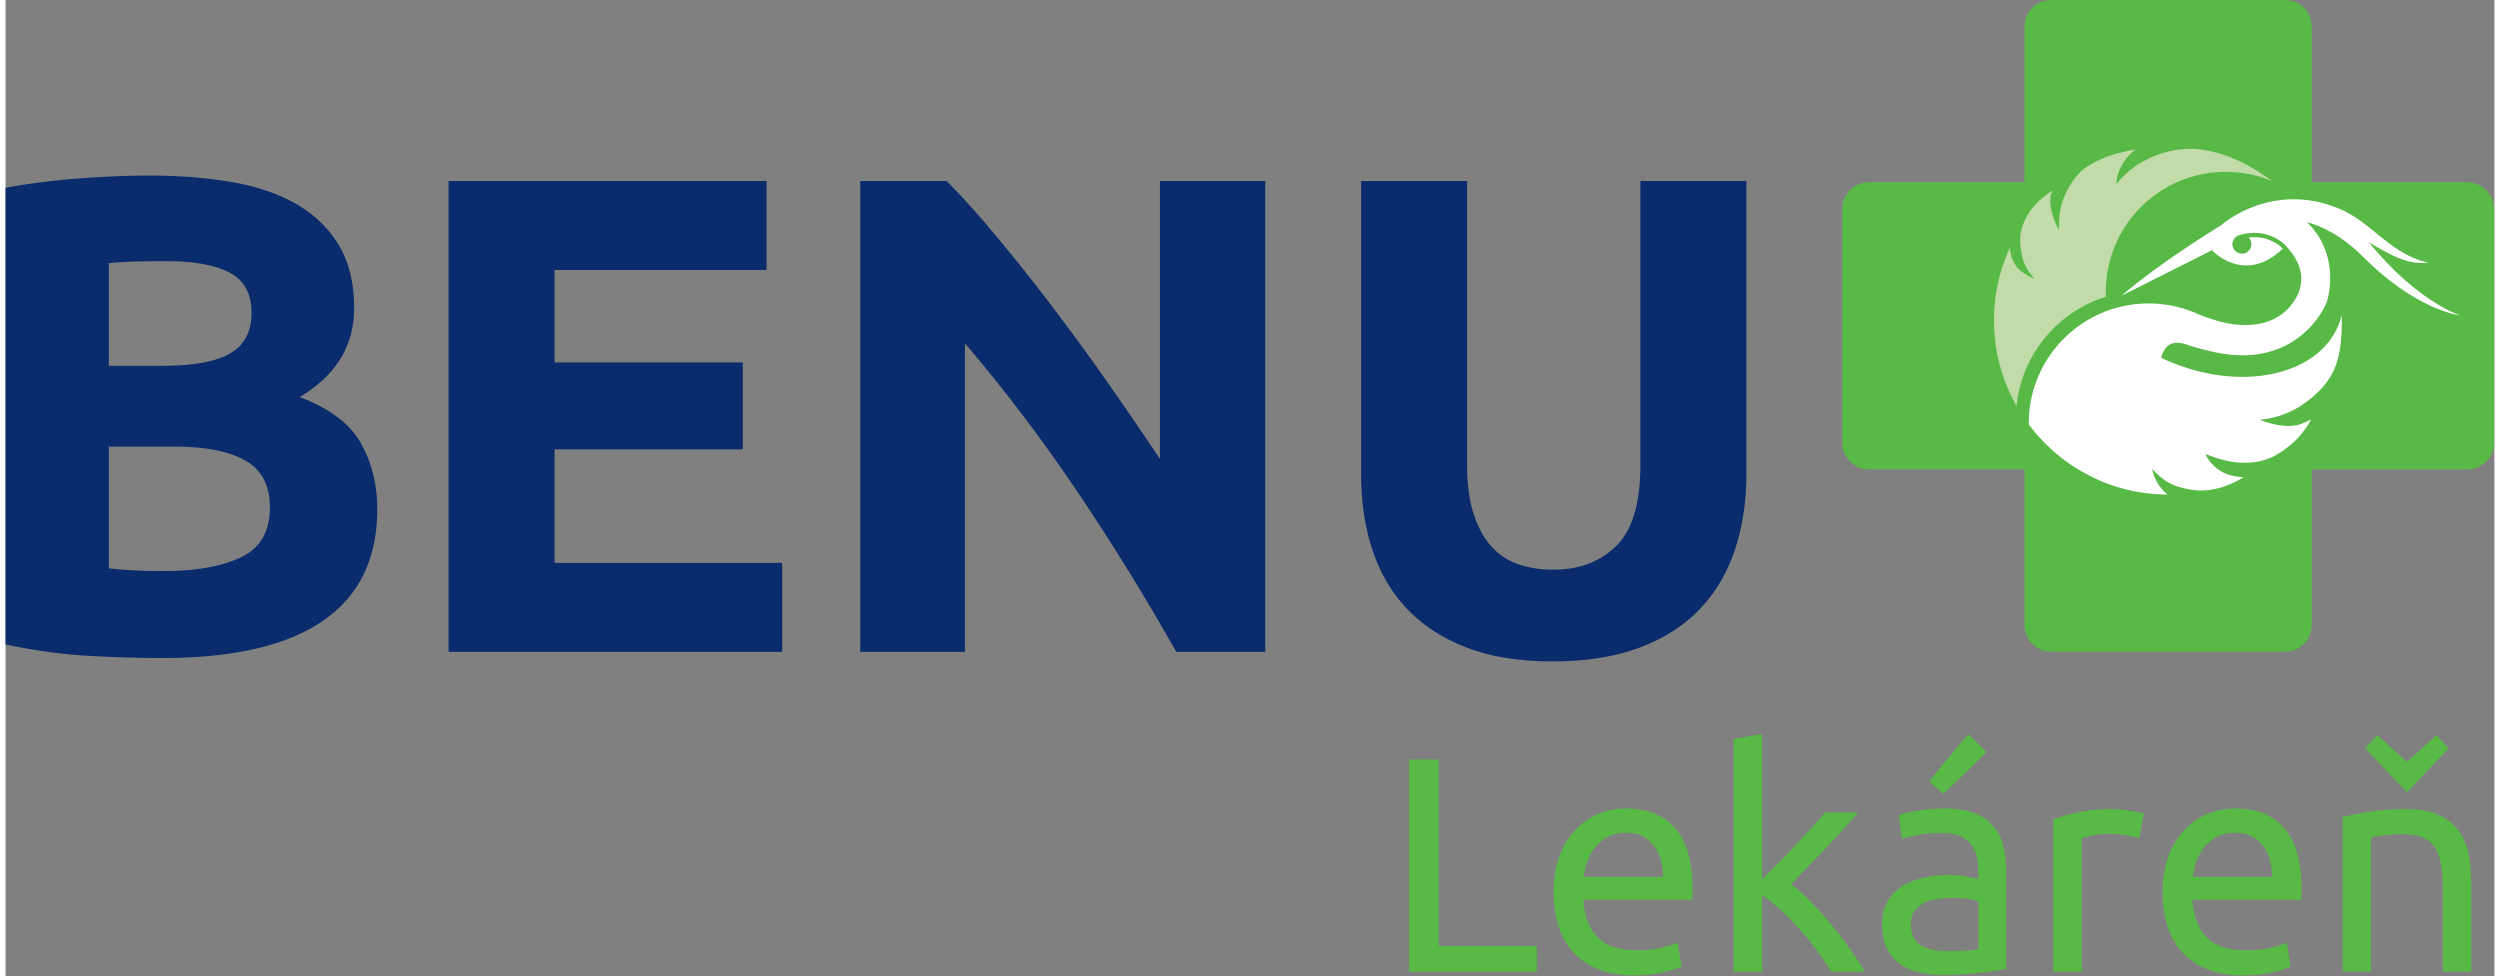 <svg width="210" height="82" xmlns="http://www.w3.org/2000/svg" xml:space="preserve" style="fill-rule:evenodd;clip-rule:evenodd;stroke-linejoin:round;stroke-miterlimit:2" viewBox="0 0 2032 797"><rect x="0" y="0" width="2032" height="797" fill="#808080" stroke="none"/><path d="M0 94.527c-5.059 0-10.098-.156-15.111-.466-5.015-.312-10.231-1.042-15.643-2.197V2.396c4.26-.799 8.92-1.398 13.979-1.798C-11.716.199-7.012 0-2.663 0c5.858 0 11.25.422 16.177 1.264 4.926.845 9.163 2.286 12.714 4.327 3.549 2.043 6.324 4.727 8.322 8.055 1.996 3.328 2.995 7.435 2.995 12.315 0 7.369-3.551 13.18-10.651 17.441 5.858 2.22 9.853 5.238 11.982 9.054 2.13 3.817 3.196 8.121 3.196 12.914 0 9.676-3.528 16.954-10.585 21.835C24.431 92.087 13.934 94.527 0 94.527m-10.518-57.249H-.399c6.39 0 10.961-.819 13.713-2.463 2.75-1.641 4.127-4.281 4.127-7.922 0-3.727-1.42-6.345-4.26-7.855-2.842-1.508-7.013-2.263-12.515-2.263-1.777 0-3.684.023-5.725.066-2.043.046-3.861.156-5.459.333v20.104Zm0 15.843v23.832a72.36 72.36 0 0 0 4.927.399c1.774.09 3.727.134 5.858.134 6.211 0 11.227-.887 15.044-2.664 3.815-1.774 5.725-5.059 5.725-9.852 0-4.26-1.598-7.299-4.793-9.119-3.196-1.818-7.767-2.73-13.713-2.73h-13.048Z" style="fill:#0b2c6c;fill-rule:nonzero" transform="translate(128.142 143.333) scale(4.167)"/><path d="M0 92.264V0h62.309v17.441H20.77v18.106h36.878v17.042H20.77v22.234h44.601v17.441H0Z" style="fill:#0b2c6c;fill-rule:nonzero" transform="translate(361.665 147.77) scale(4.167)"/><path d="M0 92.264a465.256 465.256 0 0 0-19.305-31.288c-6.924-10.294-14.292-20.014-22.101-29.157v60.445h-20.503V0H-45c2.929 2.929 6.167 6.523 9.719 10.784 3.549 4.26 7.166 8.81 10.851 13.647a477.696 477.696 0 0 1 10.983 15.043A785.986 785.986 0 0 1-3.195 54.453V0h20.636v92.264H0Z" style="fill:#0b2c6c;fill-rule:nonzero" transform="translate(955.783 147.77) scale(4.167)"/><path d="M0 94.128c-6.479 0-12.072-.911-16.775-2.729-4.705-1.819-8.588-4.348-11.65-7.589-3.062-3.24-5.325-7.101-6.79-11.583-1.465-4.482-2.196-9.43-2.196-14.846V0h20.769v55.651c0 3.728.419 6.903 1.265 9.519.843 2.619 1.996 4.749 3.461 6.392a12.352 12.352 0 0 0 5.325 3.527c2.085.711 4.371 1.065 6.858 1.065 5.058 0 9.163-1.551 12.314-4.659 3.149-3.106 4.727-8.388 4.727-15.844V0h20.769v57.381c0 5.416-.755 10.386-2.263 14.912-1.511 4.527-3.817 8.411-6.923 11.65-3.109 3.241-7.057 5.748-11.849 7.522C12.249 93.239 6.567 94.128 0 94.128" style="fill:#0b2c6c;fill-rule:nonzero" transform="translate(1262.604 147.77) scale(4.167)"/><path d="M0-56.263h-30.512v-30.511c0-2.865-2.343-5.208-5.208-5.208h-45.848c-2.865 0-5.208 2.343-5.208 5.208v30.511h-30.511c-2.864 0-5.208 2.343-5.208 5.207v45.85c0 2.864 2.344 5.207 5.208 5.207h30.511v30.512c0 2.863 2.343 5.206 5.208 5.206h45.848c2.865 0 5.208-2.343 5.208-5.206V.001H0c2.863 0 5.208-2.343 5.208-5.207v-45.85c0-2.864-2.345-5.207-5.208-5.207" style="fill:#58b947;fill-rule:nonzero" transform="translate(2009.975 383.259) scale(4.167)"/><path d="M0 7.821a23.004 23.004 0 0 1-.021-.95c0-12.993 10.534-23.527 23.527-23.527 3.211 0 6.27.645 9.058 1.809-4.076-3.055-8.809-5.534-14.059-6.2-2.007-.255-6.096-.347-10.907 2.173-3.669 1.924-5.559 4.665-5.559 4.665s-.1-3.177 2.826-6.019c.319-.31.656-.573.98-.826-3.173.592-5.84 1.175-8.99 3.034-2.072 1.222-3.705 3.162-5.004 6.176-1.285 2.983-1.042 6.528-1.042 6.528s-1.971-3.236-1.673-6.291c.051-.521.237-.988.38-1.426-2.861 2-4.59 3.783-5.649 6.456-.722 1.826-.938 3.324-.264 6.535.499 2.382 2.418 4.326 2.418 4.326s-2.73-.966-3.907-2.926c-.603-1.004-.861-2.342-.96-3.095a33.953 33.953 0 0 0-3.08 14.172c0 6.1 1.605 11.827 4.414 16.78C-16.481 19.092-9.434 10.749 0 7.821" style="fill:#c1dba9;fill-rule:nonzero" transform="translate(1714.796 209.733) scale(4.167)"/><path d="M0-8.903s-7.797-2.388-16.995-13.254c-.321-.38-.651-.736-.982-1.081 4.418 2.53 7.678 4.508 11.732 4.033-7.698-1.749-11.107-8.148-17.874-10.747-13.026-5.174-22.586 3.317-22.586 3.317l.008.01c-.78.497-2.213 1.387-2.884 1.817-12.025 7.706-16.652 12.033-16.652 12.033l17.604-8.865s6.424 6.907 13.896-.335a8.177 8.177 0 0 0-1.523-1.147c-1.233-.718-2.956-1.292-5.196-1.004.348.338.564.81.564 1.332a1.861 1.861 0 0 1-3.721 0 1.86 1.86 0 0 1 1.252-1.756c.077-.035.155-.063.235-.082.015-.006.026-.017.042-.02 4.311-1.175 7.218.57 8.658 1.837 4.373 4.485 3.395 7.921 2.697 9.718-3.638 7.496-11.762 6.344-15.188 5.466v-.002a33.821 33.821 0 0 1-1.198-.348c-.239-.079-.375-.13-.375-.13s-.001.009-.003.011a41.54 41.54 0 0 1-2.831-1.02 26.346 26.346 0 0 0-1.161-.489c-.038-.016-.061-.027-.062-.023a23.445 23.445 0 0 0-8.478-1.582c-12.973 0-23.488 10.518-23.488 23.49v.211c2.266 3.005 4.953 5.608 7.997 7.713a33.31 33.31 0 0 0 4.116 2.424l-.006.018a33.853 33.853 0 0 0 15.122 3.581c-.041-.026-.085-.046-.125-.078-2.456-1.939-2.938-4.971-2.938-4.971s2.038 2.506 4.776 3.402c2.428.794 4.43.956 5.889.813 2.961-.288 5.199-1.359 7.303-2.555a16.489 16.489 0 0 1-2.02-.26c-4.086-.775-5.527-4.317-5.527-4.317s3.586 1.573 6.908 1.726c4.855.223 7.398-1.685 8.844-2.738a16.944 16.944 0 0 0 4.99-5.743c-.545.29-1.146.568-1.799.827-3.421 1.357-8.271-.765-8.271-.765s4.134-.189 7.989-2.701c4.99-3.251 6.455-6.527 7.081-8.438.844-2.577 1-5.383 1-8.216 0-.384-.007-.766-.02-1.147-.156.654-.362 1.3-.62 1.934C-27.783 2.769-42.378 6.076-56.416.38a39.149 39.149 0 0 1-2.102-.926l.051-.416c.566-1.734 1.826-3.173 4.587-2.284 1.651.555 4.022 1.19 6.097 1.634 15.115 3.127 21.167-7.869 21.845-10.489 1.778-7.55-1.783-12.403-2.587-13.38-.479-.653-1.002-1.232-1.559-1.677 3.178.833 7.009 2.758 11.095 6.821C-8.253-9.656 0-8.903 0-8.903" style="fill:#fff;fill-rule:nonzero" transform="translate(2003.963 294.488) scale(4.167)"/><path d="M354.566 382.606v5.04h-26.278v-41.58h6.112v36.54h20.166ZM358.031 372.106c0-2.76.421-5.17 1.261-7.23.84-2.06 1.953-3.77 3.34-5.13a13.613 13.613 0 0 1 4.789-3.06 15.62 15.62 0 0 1 5.545-1.02c4.411 0 7.793 1.31 10.146 3.93 2.353 2.62 3.529 6.61 3.529 11.97v.93c0 .38-.021.73-.063 1.05h-22.434c.252 3.24 1.239 5.7 2.962 7.38 1.722 1.68 4.411 2.52 8.066 2.52 2.058 0 3.791-.17 5.199-.51 1.407-.34 2.468-.67 3.182-.99l.819 4.68c-.714.36-1.964.74-3.749 1.14-1.786.4-3.813.6-6.081.6-2.857 0-5.325-.41-7.405-1.23-2.079-.82-3.791-1.95-5.136-3.39-1.344-1.44-2.342-3.15-2.993-5.13-.651-1.98-.977-4.15-.977-6.51Zm22.497-3.06c.042-2.52-.619-4.59-1.985-6.21-1.365-1.62-3.245-2.43-5.64-2.43-1.344 0-2.531.25-3.56.75a8.35 8.35 0 0 0-2.615 1.95 8.883 8.883 0 0 0-1.67 2.76 13.08 13.08 0 0 0-.788 3.18h16.258ZM406.932 370.486c1.261.92 2.594 2.06 4.002 3.42a67.502 67.502 0 0 1 4.159 4.41 90.95 90.95 0 0 1 3.875 4.8c1.219 1.62 2.248 3.13 3.088 4.53h-6.869a49.303 49.303 0 0 0-3.056-4.29 64.983 64.983 0 0 0-3.623-4.2 50.603 50.603 0 0 0-3.844-3.69c-1.303-1.12-2.542-2.06-3.718-2.82v15h-5.861v-45.6l5.861-.96v28.44l3.34-3.18c1.218-1.16 2.415-2.34 3.591-3.54 1.177-1.2 2.29-2.35 3.34-3.45 1.051-1.1 1.954-2.07 2.71-2.91h6.869c-.966 1-2.017 2.1-3.151 3.3-1.134 1.2-2.311 2.41-3.529 3.63a607.847 607.847 0 0 1-3.686 3.66c-1.24 1.22-2.405 2.37-3.498 3.45ZM439.071 383.626c1.386 0 2.615-.03 3.686-.09 1.071-.06 1.964-.17 2.678-.33v-9.3c-.42-.2-1.102-.37-2.048-.51-.945-.14-2.09-.21-3.434-.21-.882 0-1.817.06-2.804.18-.988.12-1.891.37-2.71.75s-1.502.9-2.048 1.56-.819 1.53-.819 2.61c0 2 .672 3.39 2.016 4.17 1.345.78 3.172 1.17 5.483 1.17Zm-.504-27.96c2.352 0 4.337.29 5.955.87 1.617.58 2.919 1.4 3.907 2.46.987 1.06 1.691 2.32 2.111 3.78.42 1.46.63 3.07.63 4.83v19.5c-.504.08-1.208.19-2.111.33-.903.14-1.922.27-3.057.39-1.134.12-2.363.23-3.686.33s-2.636.15-3.939.15c-1.848 0-3.549-.18-5.104-.54-1.554-.36-2.899-.93-4.033-1.71-1.134-.78-2.016-1.81-2.647-3.09-.63-1.28-.945-2.82-.945-4.62 0-1.72.368-3.2 1.103-4.44a8.556 8.556 0 0 1 2.993-3c1.261-.76 2.731-1.32 4.411-1.68a25.22 25.22 0 0 1 5.294-.54c.588 0 1.197.03 1.827.09.63.06 1.229.14 1.796.24.567.1 1.061.19 1.481.27.42.08.714.14.882.18v-1.56c0-.92-.105-1.83-.315-2.73-.21-.9-.588-1.7-1.134-2.4-.546-.7-1.292-1.26-2.237-1.68-.945-.42-2.174-.63-3.687-.63-1.932 0-3.623.13-5.072.39-1.45.26-2.532.53-3.246.81l-.693-4.62c.756-.32 2.017-.63 3.781-.93 1.764-.3 3.676-.45 5.735-.45Zm8.57-11.04-8.886 8.22-2.961-2.52 8.066-9.24 3.781 3.54ZM472.974 355.786c.504 0 1.081.03 1.732.09.652.06 1.292.14 1.922.24.631.1 1.208.2 1.733.3.526.1.914.19 1.166.27l-1.008 4.86c-.462-.16-1.229-.35-2.3-.57-1.071-.22-2.447-.33-4.128-.33-1.092 0-2.174.11-3.245.33a88.77 88.77 0 0 0-2.111.45v26.22h-5.861v-29.88c1.387-.48 3.109-.93 5.168-1.35 2.058-.42 4.369-.63 6.932-.63ZM483.371 372.106c0-2.76.42-5.17 1.261-7.23.84-2.06 1.953-3.77 3.339-5.13a13.626 13.626 0 0 1 4.79-3.06 15.62 15.62 0 0 1 5.545-1.02c4.411 0 7.793 1.31 10.146 3.93 2.352 2.62 3.529 6.61 3.529 11.97v.93c0 .38-.021.73-.063 1.05h-22.434c.252 3.24 1.239 5.7 2.962 7.38 1.722 1.68 4.411 2.52 8.066 2.52 2.058 0 3.791-.17 5.199-.51 1.407-.34 2.468-.67 3.182-.99l.819 4.68c-.714.36-1.964.74-3.749 1.14-1.786.4-3.813.6-6.081.6-2.857 0-5.325-.41-7.405-1.23-2.079-.82-3.791-1.95-5.136-3.39-1.344-1.44-2.342-3.15-2.993-5.13-.651-1.98-.977-4.15-.977-6.51Zm22.497-3.06c.042-2.52-.62-4.59-1.985-6.21-1.365-1.62-3.245-2.43-5.64-2.43-1.344 0-2.531.25-3.56.75a8.338 8.338 0 0 0-2.615 1.95 8.864 8.864 0 0 0-1.67 2.76c-.4 1.04-.662 2.1-.788 3.18h16.258ZM520.425 357.346c1.344-.32 3.13-.66 5.356-1.02 2.227-.36 4.79-.54 7.688-.54 2.605 0 4.769.35 6.491 1.05 1.723.7 3.098 1.68 4.128 2.94 1.029 1.26 1.754 2.77 2.174 4.53.42 1.76.63 3.7.63 5.82v17.52h-5.861v-16.32c0-1.92-.136-3.56-.409-4.92-.273-1.36-.725-2.46-1.355-3.3-.63-.84-1.47-1.45-2.521-1.83-1.05-.38-2.352-.57-3.907-.57-.63 0-1.281.02-1.953.06-.672.04-1.313.09-1.922.15s-1.156.13-1.639.21c-.483.08-.829.14-1.039.18v26.34h-5.861v-30.3Zm4.663-13.44 2.458-2.64 6.112 5.28 6.113-5.28 2.458 2.64-8.571 8.58-8.57-8.58Z" style="fill:#58b947;fill-rule:nonzero" transform="matrix(3.967 0 0 4.167 -156.438 -821.984)"/></svg>